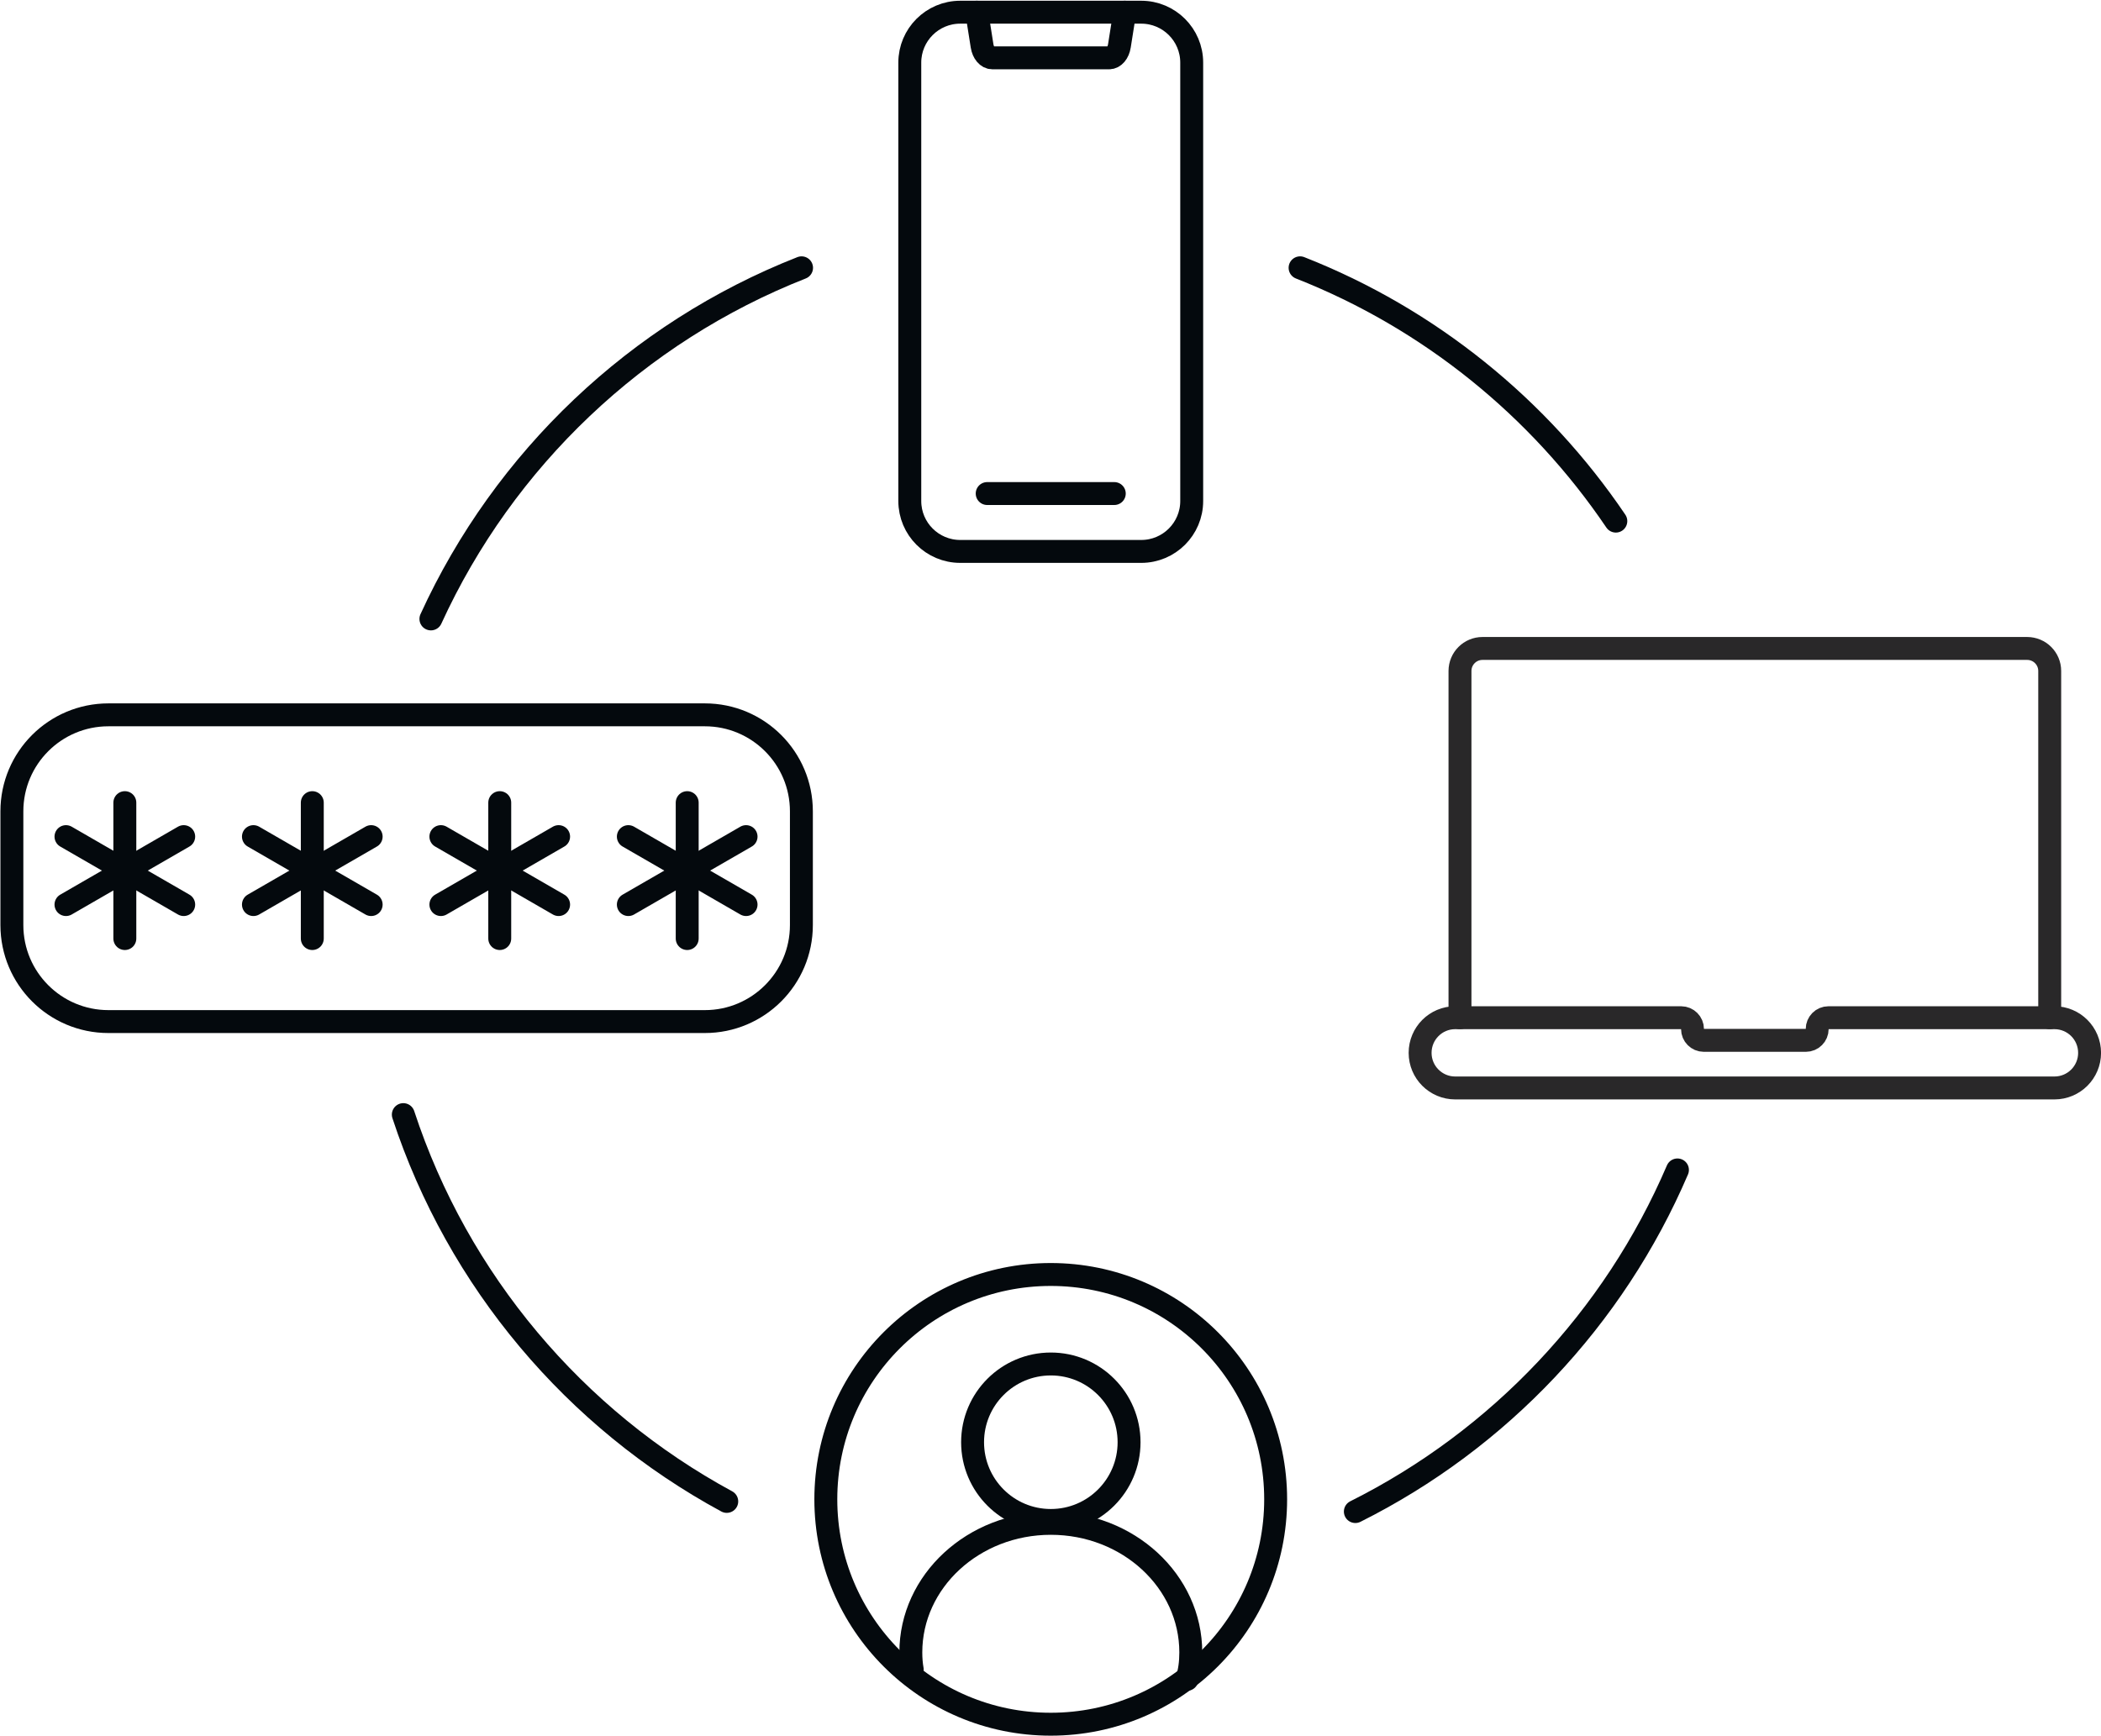 <?xml version="1.0" encoding="UTF-8" standalone="no"?>
<!DOCTYPE svg PUBLIC "-//W3C//DTD SVG 1.1//EN" "http://www.w3.org/Graphics/SVG/1.1/DTD/svg11.dtd">
<svg width="100%" height="100%" viewBox="0 0 1337 1105" version="1.1" xmlns="http://www.w3.org/2000/svg" xmlns:xlink="http://www.w3.org/1999/xlink" xml:space="preserve" xmlns:serif="http://www.serif.com/" style="fill-rule:evenodd;clip-rule:evenodd;stroke-linecap:round;stroke-linejoin:round;stroke-miterlimit:2;">
    <g transform="matrix(1,0,0,1,-3409.39,-5904)">
        <g transform="matrix(4.167,0,0,4.167,0,0)">
            <path d="M957.127,1426.41C957.127,1422.16 960.576,1418.71 964.83,1418.71L992.473,1418.71C996.727,1418.71 1000.18,1422.16 1000.18,1426.41L1000.18,1493.37C1000.18,1497.62 996.727,1501.07 992.473,1501.07L964.83,1501.07C960.576,1501.07 957.127,1497.62 957.127,1493.37L957.127,1426.41Z" style="fill:none;stroke:rgb(4,9,13);stroke-width:3.5px;"/>
        </g>
        <g transform="matrix(4.167,0,0,4.167,0,0)">
            <path d="M967.353,1418.71L968.164,1423.84C968.335,1424.92 968.979,1425.68 969.724,1425.68L987.579,1425.68C988.324,1425.68 988.971,1424.92 989.139,1423.84L989.95,1418.71" style="fill:none;stroke:rgb(4,9,13);stroke-width:3.5px;"/>
        </g>
        <g transform="matrix(4.167,0,0,4.167,0,0)">
            <path d="M988.356,1492.23L968.946,1492.23" style="fill:none;stroke:rgb(4,9,13);stroke-width:3.5px;"/>
        </g>
        <g transform="matrix(4.167,0,0,4.167,0,0)">
            <path d="M1013,1645.85C1013,1664.82 997.621,1680.2 978.651,1680.2C959.682,1680.2 944.304,1664.82 944.304,1645.85C944.304,1626.88 959.682,1611.51 978.651,1611.51C997.621,1611.51 1013,1626.88 1013,1645.85Z" style="fill:none;stroke:rgb(4,9,13);stroke-width:3.5px;"/>
        </g>
        <g transform="matrix(4.167,0,0,4.167,0,0)">
            <path d="M990.614,1637.13C990.614,1643.73 985.264,1649.08 978.665,1649.08C972.065,1649.08 966.716,1643.73 966.716,1637.13C966.716,1630.53 972.065,1625.18 978.665,1625.18C985.264,1625.18 990.614,1630.53 990.614,1637.13Z" style="fill:none;stroke:rgb(4,9,13);stroke-width:3.5px;"/>
        </g>
        <g transform="matrix(4.167,0,0,4.167,0,0)">
            <path d="M957.5,1671.86C957.358,1671.06 957.285,1670.19 957.285,1669.24C957.285,1658.35 966.857,1649.52 978.665,1649.52C990.473,1649.52 1000.04,1658.35 1000.04,1669.24C1000.04,1670.82 999.843,1672.18 999.461,1673.35" style="fill:none;stroke:rgb(4,9,13);stroke-width:3.5px;"/>
        </g>
        <g transform="matrix(4.167,0,0,4.167,0,0)">
            <path d="M1041.15,1572.29L1041.15,1519.33C1041.15,1517.43 1042.69,1515.89 1044.59,1515.89L1127.76,1515.89C1129.67,1515.89 1131.21,1517.43 1131.21,1519.33L1131.21,1572.29" style="fill:none;stroke:rgb(41,40,41);stroke-width:3.5px;"/>
        </g>
        <g transform="matrix(4.167,0,0,4.167,0,0)">
            <path d="M1137.3,1577.66C1137.3,1580.62 1134.9,1583.02 1131.93,1583.02L1040.42,1583.02C1037.46,1583.02 1035.06,1580.62 1035.06,1577.66C1035.06,1574.69 1037.46,1572.29 1040.42,1572.29L1074.93,1572.29C1075.88,1572.29 1076.66,1573.07 1076.66,1574.02C1076.66,1574.97 1077.43,1575.75 1078.38,1575.75L1093.97,1575.75C1094.93,1575.75 1095.7,1574.97 1095.7,1574.02C1095.7,1573.07 1096.47,1572.29 1097.42,1572.29L1131.93,1572.29C1134.9,1572.29 1137.3,1574.69 1137.3,1577.66Z" style="fill:none;stroke:rgb(41,40,41);stroke-width:3.5px;"/>
        </g>
        <g transform="matrix(4.167,0,0,4.167,0,0)">
            <path d="M925.83,1572.88L834.747,1572.88C826.604,1572.88 820.003,1566.28 820.003,1558.14L820.003,1540.77C820.003,1532.63 826.604,1526.03 834.747,1526.03L925.83,1526.03C933.972,1526.03 940.573,1532.63 940.573,1540.77L940.573,1558.14C940.573,1566.28 933.972,1572.88 925.83,1572.88Z" style="fill:none;stroke:rgb(4,9,13);stroke-width:3.5px;"/>
        </g>
        <g transform="matrix(4.167,0,0,4.167,0,0)">
            <path d="M856.891,1544.63L874.87,1555.01" style="fill:none;stroke:rgb(4,9,13);stroke-width:3.5px;"/>
        </g>
        <g transform="matrix(4.167,0,0,4.167,0,0)">
            <path d="M856.891,1555.01L874.87,1544.63" style="fill:none;stroke:rgb(4,9,13);stroke-width:3.5px;"/>
        </g>
        <g transform="matrix(4.167,0,0,4.167,0,0)">
            <path d="M865.88,1539.44L865.88,1560.2" style="fill:none;stroke:rgb(4,9,13);stroke-width:3.5px;"/>
        </g>
        <g transform="matrix(4.167,0,0,4.167,0,0)">
            <path d="M828.264,1544.63L846.243,1555.01" style="fill:none;stroke:rgb(4,9,13);stroke-width:3.5px;"/>
        </g>
        <g transform="matrix(4.167,0,0,4.167,0,0)">
            <path d="M828.264,1555.01L846.243,1544.63" style="fill:none;stroke:rgb(4,9,13);stroke-width:3.5px;"/>
        </g>
        <g transform="matrix(4.167,0,0,4.167,0,0)">
            <path d="M837.253,1539.44L837.253,1560.2" style="fill:none;stroke:rgb(4,9,13);stroke-width:3.5px;"/>
        </g>
        <g transform="matrix(4.167,0,0,4.167,0,0)">
            <path d="M894.507,1539.44L894.507,1560.2" style="fill:none;stroke:rgb(4,9,13);stroke-width:3.5px;"/>
        </g>
        <g transform="matrix(4.167,0,0,4.167,0,0)">
            <path d="M885.518,1544.63L903.497,1555.01" style="fill:none;stroke:rgb(4,9,13);stroke-width:3.5px;"/>
        </g>
        <g transform="matrix(4.167,0,0,4.167,0,0)">
            <path d="M885.518,1555.01L903.497,1544.63" style="fill:none;stroke:rgb(4,9,13);stroke-width:3.5px;"/>
        </g>
        <g transform="matrix(4.167,0,0,4.167,0,0)">
            <path d="M923.134,1539.44L923.134,1560.2" style="fill:none;stroke:rgb(4,9,13);stroke-width:3.5px;"/>
        </g>
        <g transform="matrix(4.167,0,0,4.167,0,0)">
            <path d="M914.145,1544.63L932.124,1555.01" style="fill:none;stroke:rgb(4,9,13);stroke-width:3.5px;"/>
        </g>
        <g transform="matrix(4.167,0,0,4.167,0,0)">
            <path d="M914.145,1555.01L932.124,1544.63" style="fill:none;stroke:rgb(4,9,13);stroke-width:3.5px;"/>
        </g>
        <g transform="matrix(4.167,0,0,4.167,0,0)">
            <path d="M1016.73,1457.75C1036.46,1465.51 1053.24,1479.12 1064.95,1496.44" style="fill:none;stroke:rgb(4,9,13);stroke-width:3.5px;"/>
        </g>
        <g transform="matrix(4.167,0,0,4.167,0,0)">
            <path d="M883.994,1511.38C895.163,1486.96 915.499,1467.62 940.598,1457.75" style="fill:none;stroke:rgb(4,9,13);stroke-width:3.5px;"/>
        </g>
        <g transform="matrix(4.167,0,0,4.167,0,0)">
            <path d="M929.175,1646.17C905.997,1633.61 888.124,1612.51 879.78,1587.09" style="fill:none;stroke:rgb(4,9,13);stroke-width:3.5px;"/>
        </g>
        <g transform="matrix(4.167,0,0,4.167,0,0)">
            <path d="M1074.36,1595.54C1064.65,1618.21 1047.13,1636.73 1025.17,1647.72" style="fill:none;stroke:rgb(4,9,13);stroke-width:3.5px;"/>
        </g>
    </g>
</svg>
